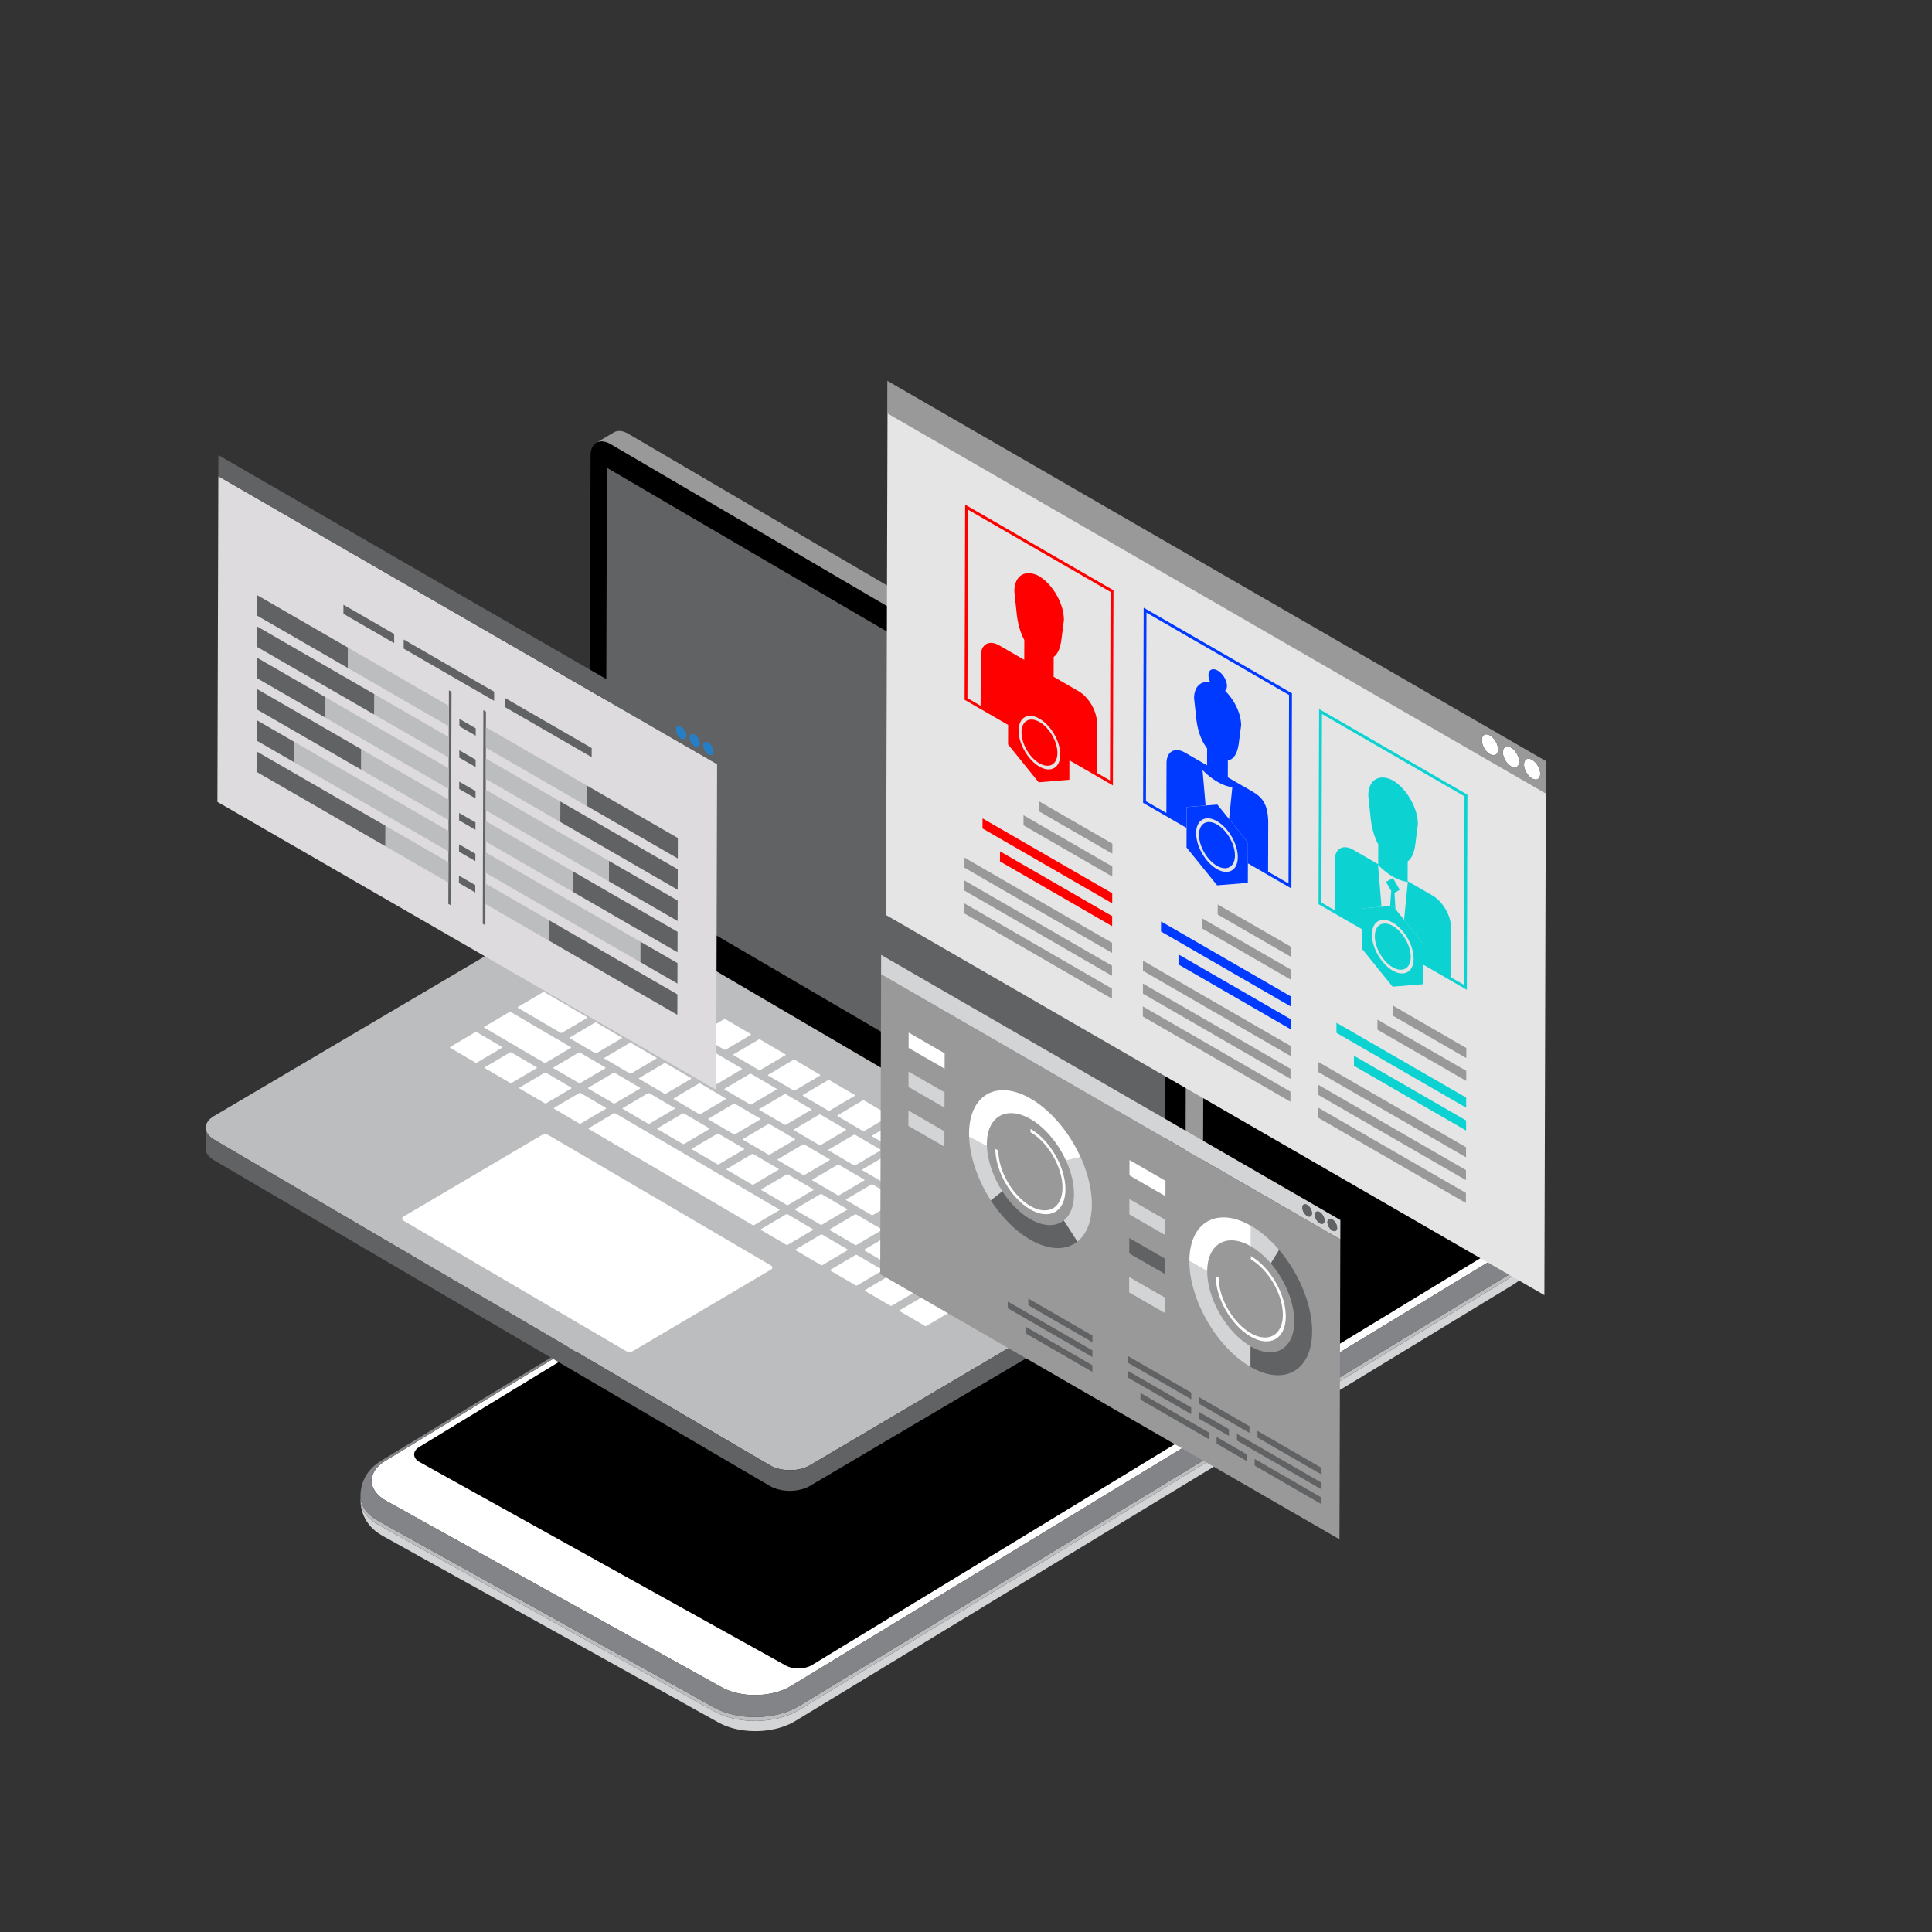 <svg id="_ÎÓÈ_1" data-name="—ÎÓÈ 1" xmlns="http://www.w3.org/2000/svg" viewBox="0 0 3000 3000"><rect x="0" y="0" width="3000" height="3000" fill="#333333" stroke="none"/><defs><style>.cls-1{fill:#d3d4d6;}.cls-2{fill:#bcbdbe;}.cls-3{fill:#fff;}.cls-4{fill:#838487;}.cls-5{fill:#616264;}.cls-6{fill:#999;}.cls-7{fill:#e5e5e5;}.cls-8{fill:#0039FF;}.cls-9{fill:#0CD2D2;}.cls-10{fill:red;}.cls-11{fill:#dddbdd;}.cls-12{fill:#267ec6;}.cls-13{fill:#fc6aff;}</style></defs><title>eProcure</title><path class="cls-1" d="M588.15,2368,1109,2657.44c37,20.56,96.1,19.49,132-2.37L2355,1978c17.86-10.87,26.65-24.83,26.44-38.63a64.39,64.39,0,0,1-1.6,15.28A58.22,58.22,0,0,1,2374,1970a57.56,57.56,0,0,1-5.51,8.37,82.55,82.55,0,0,1-6,6.64,72.47,72.47,0,0,1-13.2,10.06l-891.17,541.71L1235.26,2672.2c-5.6,3.18-7.71,4.38-10.93,5.69a115.94,115.94,0,0,1-17.47,6,136.17,136.17,0,0,1-31.29,4.13c-15.73.31-39-1.82-60.33-13.58q-52.1-28.95-104.16-57.9l-52.08-29Q776.69,2486.31,594.42,2385c-2.72-1.63-6.32-3.91-8.92-5.73a56.79,56.79,0,0,1-5.19-4.24,61,61,0,0,1-20.43-45.13C560.09,2343.85,569.54,2357.7,588.15,2368Z"/><path class="cls-2" d="M559.8,2323.9c.2,14,9.65,27.78,28.25,38.16l520.84,289.41c36.94,20.53,96.09,19.46,132-2.38L2354.9,1972c17.85-10.87,26.63-24.81,26.42-38.63,0,2,.06,4,.1,6,.21,13.8-8.58,27.76-26.44,38.63L1241,2655.07c-36,21.86-95.1,22.93-132,2.37L588.15,2368c-18.61-10.33-28.06-24.18-28.27-38.14Q559.82,2326.89,559.8,2323.9Z"/><path class="cls-3" d="M2340.46,1878.65c30,16.65,30.65,44.63,1.47,62.33L1228,2618.12c-29.17,17.73-77.24,18.61-107.24,1.93Q860.37,2475.36,600,2330.63c-30-16.67-30.66-44.59-1.48-62.31q557-338.61,1114-677.16c29.16-17.73,77.22-18.62,107.2-1.92Z"/><path class="cls-4" d="M559.8,2323.88c.19,14,9.65,27.8,28.25,38.18l520.84,289.41c36.94,20.53,96.09,19.46,132-2.38L2354.9,1972c17.85-10.87,26.63-24.81,26.42-38.63a60.9,60.9,0,0,0-19.27-44.07,81.2,81.2,0,0,0-6.48-5.42c-2.54-1.83-6.09-4-8.77-5.61-15.62-8.69-36.45-20.25-52.08-29l-52.08-28.92-52.09-29L1826,1588.81a109,109,0,0,0-29-10.64,136.37,136.37,0,0,0-31.3-3,137.84,137.84,0,0,0-31.3,4.11,116.88,116.88,0,0,0-17.47,6A94.53,94.53,0,0,0,1706,1591a5.85,5.85,0,0,1,3-.83,5.73,5.73,0,0,0-3,.83l-222.8,135.43-111.4,67.71L592,2268.14a75.54,75.54,0,0,0-14.57,11.4,61.77,61.77,0,0,0-10.2,13.67,58.34,58.34,0,0,0-5.79,15.2,64.85,64.85,0,0,0-1.29,7.59A54.09,54.09,0,0,0,559.8,2323.88Zm38.67-55.56,1114-677.16c29.16-17.73,77.22-18.62,107.2-1.92l520.83,289.41c30,16.65,30.65,44.63,1.47,62.33L1228,2618.12c-29.17,17.73-77.24,18.61-107.24,1.93L600,2330.63C569.93,2314,569.29,2286,598.47,2268.32Z"/><path d="M2304.84,1926c11.4,6.32,11.64,16.93.53,23.68L1260.85,2585.49c-11.08,6.72-29.3,7.06-40.71.73L651.8,2270.39c-11.42-6.37-11.67-16.93-.59-23.69l1044.54-635.82c11.09-6.76,29.32-7.08,40.75-.74Z"/><path class="cls-2" d="M1809.56,1913.2c17.2,10.08,17.29,26.38.19,36.47l-552.21,325.7c-17.07,10.09-44.81,10.05-62,0L332.38,1769.54c-17.19-10.1-17.32-26.37-.24-36.44l552.21-325.74c17.08-10,44.82-10,62,0Z"/><path class="cls-5" d="M1821.72,1936.16a2,2,0,0,1-.12.46,17.47,17.47,0,0,1-2.08,4.11l-.48.76a26.06,26.06,0,0,1-3.5,3.88,28.75,28.75,0,0,1-3,2.26c-1,.68-1.76,1.42-2.81,2l-552.21,325.7a44.9,44.9,0,0,1-6.12,3c-.56.21-1.16.46-1.73.66-1.31.5-2.69.87-4,1.28s-2.91.81-4.43,1.11c-1.76.36-3.54.7-5.35.93-.42.08-.83.12-1.24.19-2.45.27-4.94.35-7.44.4h-1.1a70.45,70.45,0,0,1-7.29-.4c-.35-.07-.73-.07-1.09-.11q-3.6-.47-7-1.26a12.6,12.6,0,0,1-1.28-.32,57,57,0,0,1-6.07-1.86c-.36-.14-.72-.25-1.07-.41a46.56,46.56,0,0,1-6.68-3.17L332.38,1769.54c-8.65-5.08-13-11.72-13-18.35q0,15.94-.08,32c0,6.66,4.31,13.29,13,18.39l863.17,505.81a53.25,53.25,0,0,0,6.34,3.1l.35.09a8.4,8.4,0,0,0,1,.34c1.3.5,2.6,1,4,1.38.68.23,1.47.36,2.21.58l1.19.27c.38.07.82.23,1.18.28,1.43.33,2.89.57,4.34.8.5.06,1,.07,1.54.13a10.48,10.48,0,0,0,1.07.14c.57.07,1.13.16,1.67.22,1.45.1,2.86.16,4.31.22H1226c.38,0,.75,0,1.13,0,.66,0,1.35,0,2,0,1.62-.07,3.26-.17,4.84-.35a5.35,5.35,0,0,0,.56-.07c.39,0,.81-.14,1.22-.2a38,38,0,0,0,3.79-.51c.58-.08,1.08-.29,1.62-.41,1.48-.3,2.9-.67,4.34-1.1.77-.21,1.58-.33,2.35-.58.6-.22,1.2-.46,1.77-.69s1.16-.43,1.7-.64a45,45,0,0,0,6.12-3l552.2-325.7.58-.31c.81-.5,1.39-1.09,2.14-1.61,1.07-.81,2.2-1.56,3.12-2.33a1.07,1.07,0,0,1,.27-.25,25.43,25.43,0,0,0,2.71-3c.2-.21.31-.49.47-.69s.35-.52.5-.76c.28-.43.58-.81.81-1.22v-.39h0v.39a19.71,19.71,0,0,0,1.15-2.53c0-.14.08-.27.13-.39s.08-.33.13-.48a13.34,13.34,0,0,0,.47-1.64v-1.2h0v1.2a18.9,18.9,0,0,0,.29-2.57v-.4q0-16,.11-32A15.29,15.29,0,0,1,1821.72,1936.16Z"/><path class="cls-3" d="M1197,1965l-345-202.21a12.25,12.25,0,0,0-11.15,0L626.79,1889c-3.08,1.8-3.08,4.76,0,6.58l345,202.19a12,12,0,0,0,11.19,0l214-126.18C1200.08,1969.74,1200.08,1966.8,1197,1965Z"/><path class="cls-3" d="M1687.25,1911.3v1l-39.49,23.3-1.73,0L1568,1889.84l-.06-1,39.5-23.28h1.78Zm-199.53-55.47-1.72,0-39.5,23.28v1l39.69,23.3H1488l39.51-23.3-.06-1Zm-157.26,92.75-1.73-.06-39.48,23.34v1l39.72,23.26h1.75l39.51-23.32-.07-1ZM740,1602.55l-1.72,0-39.48,23.29v1l39.74,23.3,1.69,0,39.52-23.3v-1Zm53.79,31.51h-1.7l-39.49,23.32,0,1,39.73,23.28h1.8l39.5-23.28-.09-1Zm53.81,31.56-1.71,0-39.51,23.27v1.06l39.76,23.32,1.73,0,39.47-23.3v-1Zm426.35,64.92-1.72,0-39.53,23.32,0,1,39.71,23.27,1.76,0,39.51-23.27,0-1Zm-255.24-211-1.72,0-39.51,23.3v1l39.76,23.29,1.74,0,39.49-23.32v-1ZM951,1541.28h-1.68l-39.52,23.32,0,1,39.75,23.28h1.77l39.52-23.28-.06-1Zm121.5,9.79h-1.81l-39.48,23.28,0,1,39.79,23.29h1.67l39.48-23.29,0-1Zm-227.31-10.53-1.78,0L804,1563.81v1l66.59,39h1.78l39.46-23.29v-1Zm159.62,32.3h-1.73l-39.49,23.28,0,1,39.76,23.29,1.71,0,39.49-23.27v-1Zm-79,14.93-1.72,0-39.46,23.31,0,1,39.75,23.32h1.75l39.49-23.29v-1Zm-132.92-16.46H791.2l-39.49,23.24v1l93.57,54.81,1.71,0,39.51-23.31v-1Zm265.74,33.08H1057l-39.52,23.29,0,1,39.71,23.28,1.76,0,39.5-23.32,0-1Zm-79,14.93h-1.76l-39.46,23.29v1l39.72,23.28H980l39.45-23.28v-1Zm-79.13,15h-1.77l-39.51,23.28.07,1,39.77,23.27h1.67l39.49-23.25,0-1Zm211.88,1.56-1.7,0-39.52,23.3,0,1,39.75,23.31,1.73,0,39.48-23.32v-1Zm-79,14.94-1.71,0-39.43,23.27-.07,1,39.77,23.32h1.77l39.45-23.24v-1.07Zm-79,15h-1.78l-39.47,23.34,0,1,39.71,23.29h1.74l39.48-23.3v-1Zm211.88,1.57-1.73,0-39.51,23.32,0,1,39.72,23.26h1.77l39.5-23.29-.08-1Zm-79,14.91h-1.8l-39.46,23.33v1L1085.8,1730h1.78l39.47-23.28v-1Zm-79.15,15.08h-1.75l-39.5,23.29v1l39.78,23.32h1.66l39.53-23.32,0-1Zm-106.77-.29-1.74,0-39.46,23.3v1.06l39.67,23.27h1.77l39.51-23.28-.06-1Zm318.65,1.84-1.72,0-39.51,23.28,0,1,39.74,23.31,1.75,0,39.5-23.28,0-1Zm-79,14.92-1.75,0-39.44,23.27,0,1,39.75,23.29,1.74-.06,39.43-23.23.06-1Zm-79.1,15h-1.75l-39.51,23.3,0,1,39.74,23.29,1.72,0,39.51-23.32v-1Zm132.93,16.51-1.78,0-39.42,23.29v1l39.71,23.23h1.75l39.47-23.23v-1Zm-79.13,15H1114l-39.5,23.3.07,1.06,39.74,23.27H1116l39.52-23.27,0-1.06Zm53.87,31.56h-1.81l-39.48,23.32,0,1,39.72,23.26,1.73,0,39.49-23.29v-1Zm-214.48-63.36h-1.71L914,1751.93V1753l255,149.43h1.8l39.47-23.31,0-1Zm267.65,156.86-1.74,0-39.5,23.3v1.06l39.72,23.24h1.79l39.5-23.29-.08-1Zm53.78,31.52-1.73,0-39.49,23.29v1l39.76,23.31h1.78l39.47-23.31,0-1Zm239.72,16.75h-1.76l-39.46,23.28,0,1.07,66.43,38.92h1.76l39.45-23.27,0-1.06Zm-132.1,46.32-1.72-.06L1343,2003.36v1l39.77,23.31,1.69,0,39.51-23.3v-1Zm53.78,31.52h-1.66l-39.51,23.25,0,1,39.75,23.29h1.8l39.5-23.29-.08-1Zm-.78-62.81h-1.8l-39.47,23.3,0,1,93.53,54.82h1.78l39.44-23.27v-1.06Zm25.28-46.55h-1.71l-39.48,23.29,0,1,39.75,23.3h1.78l39.45-23.28v-1Zm-79.1,15.06h-1.75l-39.5,23.29.07,1,39.7,23.29h1.71l39.51-23.3v-1Zm25.34-46.58H1407L1367.51,1894l0,1,39.75,23.33,1.72,0,39.47-23.29v-1Zm-79.16,15h-1.75l-39.51,23.32.08,1,39.74,23.29,1.7,0,39.51-23.29v-1ZM1327.7,1762l-1.74,0-39.5,23.28,0,1,39.74,23.32H1328l39.5-23.32,0-1Zm-79,15h-1.78l-39.43,23.24v1.06l39.76,23.29h1.78l39.42-23.25v-1.08Zm131.36,15.72h-1.69L1338.85,1816v1l39.74,23.29h1.77l39.5-23.3-.08-1Zm-77.56,15.8h-1.74l-39.48,23.29v1l39.75,23.26h1.77l39.48-23.26v-1Zm-79.08,15.06h-1.77l-39.5,23.26,0,1,39.75,23.32,1.75,0,39.49-23.29v-1.07Zm131.48,15.62-1.71,0-39.47,23.27,0,1,39.75,23.28h1.75l39.48-23.26,0-1Zm-79.07,15H1274l-39.49,23.3.07,1,39.71,23.28,1.72,0,39.5-23.3v-1Zm158-30-1.7,0-39.5,23.3v1l39.75,23.3h1.76l39.51-23.3-.07-1Zm67.68-21.84h-1.78l-39.49,23.32,0,1,39.77,23.3h1.66l39.49-23.3.06-1Zm53.83,31.59h-1.79l-39.49,23.28.07,1,39.69,23.28,1.73,0,39.48-23.31v-1Zm-107.65-63.12-1.75,0-39.48,23.3v1l39.77,23.28,1.71.06,39.49-23.31v-1Zm-52.36-30.66h-1.77l-39.49,23.28,0,1,39.75,23.27h1.68l39.49-23.27,0-1Zm-53.77-31.54h-1.8L1300.3,1732l.06,1,39.71,23.28,1.74,0,39.49-23.3v-1Zm-215.31-126.15-1.74,0-39.47,23.29v1l39.76,23.28,1.74.06,39.49-23.32v-1Zm53.83,31.56h-1.77l-39.5,23.29.06,1,39.75,23.3,1.69,0,39.48-23.33.07-1Zm53.79,31.51h-1.72L1192.68,1669v1l39.79,23.29,1.69,0,39.51-23.31v-1Zm53.85,31.55H1286l-39.52,23.29.07,1,39.76,23.29H1288l39.52-23.29,0-1Zm253.75,210.14-1.76,0-39.48,23.3,0,1.06L1540,1935l1.72,0,39.5-23.31v-1Zm53.77,31.5-1.67,0-39.49,23.32,0,1,39.75,23.32h1.76l39.5-23.32-.06-1ZM949.48,1479h-1.75l-39.52,23.29.06,1,55.14,32.34h1.67l39.51-23.29,0-1Zm-52.25,30.81-1.74,0L856,1533v1l39.78,23.32,1.73-.05L937,1534.09v-1Z"/><path d="M1811.42,1195.42c17.18,10,31,34.47,31,54.53l-1.8,648.62c0,20-14,28.1-31.21,18L946.23,1410.77c-17.2-10.06-31.11-34.47-31-54.46L917,707.66c.06-20.06,14-28.14,31.2-18Z"/><path class="cls-6" d="M1838.66,1179.31,975.47,673.5c-8.61-5-16.46-5.53-22.13-2.18q-13.61,8.05-27.24,16.07c5.65-3.33,13.47-2.85,22.12,2.22l863.2,505.81c17.18,10,31,34.47,31,54.53l-1.8,648.62c0,10-3.5,16.93-9.07,20.21,9.1-5.33,18.17-10.73,27.25-16.08,5.6-3.29,9-10.26,9.07-20.17l1.82-648.68C1869.73,1213.82,1855.86,1189.4,1838.66,1179.31Z"/><polygon class="cls-5" points="1809.4 1234.64 1807.65 1857.57 941.82 1351.39 943.56 728.41 1809.4 1234.64"/><path class="cls-5" d="M1808.82,1859.62l-1.76-1-866.4-506.52v-.69l1.73-625,1.75,1L1810.57,1234v.69ZM943,1350.71l863.5,504.82,1.75-620.21L944.72,730.46Z"/><polygon class="cls-7" points="2400.32 1230.46 2398.1 2011.11 1375.88 1420.93 1378.1 640.28 2400.32 1230.46"/><path class="cls-8" d="M1867.29,1195.66a108.14,108.14,0,0,0,23.11,18.28c8.32,4.8,16.15,7.52,23.14,8.43l-5,49.52,29.28,36.26-.09,32.47,67.54,39,.87-303-230.28-133-.87,303,67.56,39,.08-32.47,29.39-2.39Zm-27.21-27c-15.77-9.11-28.64-1.76-28.7,16.35l-.21,77.4-31.73-18.31.83-292.77,221.37,127.81-.84,292.76-31.73-18.31.23-77.4c-.74-32.65-12.71-40.26-28.5-49.38l-34.24-19.76.07-26.29c9.57-1.46,15-11.6,16.95-26.56l3.64-27.84c0-18.13-10.35-39.52-24.94-53.7,1.81-1.54,2.92-4.08,2.93-7.57,0-8.54-6.41-19.21-14.32-23.78s-14.38-1.35-14.4,7.21a25.08,25.08,0,0,0,2.85,10.9c-14.6-2.67-25.12,6.63-25.18,24.75l3.49,32c1.92,17.22,7.21,33.51,16.76,46l-.08,26.28Z"/><path class="cls-9" d="M2048.3,1101l-.86,303,67.52,39,.09-32.46,30.15-2.44-5.42-65.29a105.8,105.8,0,0,0,23.12,18.46c8.29,4.78,16.14,7.45,23.13,8.24l-5.78,58.83,30,37.17-.09,32.46,67.54,39,.87-303Zm3.6,300.48.83-292.78,221.36,127.82-.82,292.76-20.44-11.79.23-77.42c.05-18.12-12.71-40.24-28.48-49.35l-38.82-22.41.08-30.82c6.43-4.45,10.31-14.1,11.95-27l3.89-30.56c.07-24.74-17-54.74-38.36-67.81-21.38-11.59-38.58-1.39-38.65,23.35l3.69,34.94c1.6,14.78,5.38,28.85,11.8,40.73l-.09,30.82-38.83-22.43c-15.8-9.12-28.64-1.77-28.69,16.35l-.22,77.41Z"/><polygon class="cls-9" points="2162.89 1363.34 2173.49 1381.71 2165.36 1386.34 2166.89 1411.74 2162.76 1406.63 2158.58 1406.97 2160.26 1383.4 2152.18 1369.4 2162.89 1363.34"/><path class="cls-3" d="M2379,1208.83c-7-4-12.62-13.81-12.59-21.83s5.7-11.21,12.67-7.19,12.63,13.78,12.6,21.79S2386,1212.85,2379,1208.83Z"/><path class="cls-3" d="M2346.33,1160.91c7,4,12.62,13.77,12.6,21.79s-5.71,11.26-12.68,7.23-12.62-13.81-12.6-21.83S2339.35,1156.89,2346.33,1160.91Z"/><path class="cls-3" d="M2313.6,1142c7,4,12.62,13.76,12.6,21.78s-5.7,11.26-12.69,7.23-12.61-13.8-12.59-21.82S2306.62,1138,2313.6,1142Z"/><polygon class="cls-6" points="2276.27 1852.36 2276.22 1868.01 2047.03 1735.68 2047.08 1720.04 2276.27 1852.36"/><polygon class="cls-6" points="2047.18 1684.56 2276.37 1816.88 2276.32 1832.54 2047.14 1700.2 2047.18 1684.56"/><polygon class="cls-6" points="2047.24 1664.73 2047.28 1649.07 2276.47 1781.4 2276.42 1797.03 2047.24 1664.73"/><polygon class="cls-6" points="2138.91 1598.87 2138.95 1583.24 2276.81 1662.82 2276.76 1678.46 2138.91 1598.87"/><polygon class="cls-6" points="2276.87 1642.98 2163.32 1577.42 2163.36 1561.77 2276.9 1627.34 2276.87 1642.98"/><polygon class="cls-6" points="1866.43 1441.57 1866.49 1425.93 2004.35 1505.52 2004.29 1521.16 1866.43 1441.57"/><polygon class="cls-6" points="1726.86 1464.07 1726.8 1479.71 1497.62 1347.4 1497.66 1331.76 1726.86 1464.07"/><polygon class="cls-6" points="1589.28 1281.55 1589.33 1265.91 1727.19 1345.5 1727.14 1361.15 1589.28 1281.55"/><polygon class="cls-6" points="1726.64 1535.05 1726.61 1550.68 1497.42 1418.37 1497.46 1402.73 1726.64 1535.05"/><polygon class="cls-6" points="1497.57 1367.24 1726.75 1499.56 1726.7 1515.2 1497.52 1382.88 1497.57 1367.24"/><polygon class="cls-6" points="1727.29 1310.02 1727.25 1325.66 1613.7 1260.1 1613.74 1244.46 1727.29 1310.02"/><polygon class="cls-6" points="2004.01 1624.1 2003.96 1639.75 1774.76 1507.41 1774.82 1491.77 2004.01 1624.1"/><polygon class="cls-6" points="2004.4 1485.67 1890.85 1420.12 1890.9 1404.48 2004.44 1470.03 2004.4 1485.67"/><polygon class="cls-6" points="1774.62 1562.74 2003.81 1695.06 2003.76 1710.7 1774.58 1578.39 1774.62 1562.74"/><polygon class="cls-6" points="1774.68 1542.89 1774.72 1527.26 2003.91 1659.59 2003.87 1675.21 1774.68 1542.89"/><path class="cls-10" d="M1614.15,1121.11c15.39,8.88,27.88,30.5,27.82,48.18s-12.61,24.85-28,16-27.86-30.49-27.81-48.18S1598.76,1112.23,1614.15,1121.11Z"/><path class="cls-10" d="M1498.68,783.63l-.85,303,67.55,39-.09,30.28,47.5,58.82,47.69-3.87.07-30.27,67.56,39,.86-303Zm83,350.87c0-20.5,14.62-28.8,32.45-18.5s32.34,35.38,32.27,55.88-14.65,28.81-32.48,18.51S1581.65,1155,1581.72,1134.5Zm-79.44-50.4.83-292.76,221.37,127.8-.83,292.76-20.44-11.79.23-77.41c0-18.12-12.7-40.24-28.48-49.34l-38.83-22.42.09-30.82c6.44-4.45,10.32-14.1,12-27l3.88-30.56c.06-24.74-17-54.74-38.36-67.81-21.37-11.59-38.57-1.39-38.65,23.35l3.69,34.94c1.59,14.78,5.37,28.85,11.8,40.73l-.09,30.81-38.83-22.42c-15.79-9.12-28.65-1.77-28.68,16.35l-.23,77.41Z"/><path class="cls-8" d="M1889.59,1344.38c-15.39-8.88-27.87-30.49-27.82-48.18s12.61-24.85,28-16,27.9,30.52,27.86,48.2S1905,1353.27,1889.59,1344.38Z"/><path class="cls-8" d="M1937.63,1370.88l.09-30.26.09-32.47-29.28-36.26-18.23-22.57L1872,1250.8l-29.39,2.39-.08,32.47-.1,30.27,47.5,58.83ZM1922.06,1331c0,20.49-14.6,28.83-32.48,18.51s-32.3-35.4-32.25-55.89,14.63-28.8,32.46-18.49S1922.12,1310.52,1922.06,1331Z"/><path class="cls-9" d="M2210.09,1528.2l.09-30.28.09-32.46-30-37.17-13.36-16.55-4.13-5.11-4.18.34-13.38,1.08-30.15,2.44L2115,1443l-.09,30.27,47.54,58.84Zm-15-39.57c-.06,20.48-14.63,28.82-32.47,18.52s-32.33-35.41-32.27-55.91,14.62-28.79,32.49-18.47S2195.13,1468.13,2195.07,1488.63Z"/><path class="cls-9" d="M2162.62,1502c-15.4-8.88-27.87-30.48-27.82-48.17s12.6-24.85,28-16,27.87,30.5,27.82,48.19S2178,1510.9,2162.62,1502Z"/><path class="cls-6" d="M1377.85,591.36l-.14,50.43L2399.94,1232l.14-50.45ZM2366.38,1187c0-8,5.7-11.21,12.67-7.19s12.63,13.76,12.6,21.79-5.7,11.25-12.68,7.22S2366.35,1195,2366.38,1187Zm-32.73-18.9c0-8,5.71-11.21,12.68-7.19s12.62,13.77,12.6,21.79-5.71,11.26-12.68,7.23S2333.63,1176.12,2333.65,1168.1Zm-32.73-18.9c0-8,5.7-11.21,12.68-7.19s12.62,13.77,12.6,21.79-5.7,11.26-12.69,7.23S2300.9,1157.23,2300.92,1149.2Z"/><polygon class="cls-9" points="2276.54 1755.47 2102.38 1654.93 2102.43 1639.33 2276.58 1739.87 2276.54 1755.47"/><polygon class="cls-9" points="2276.64 1720.02 2075.24 1603.74 2075.28 1588.12 2276.69 1704.38 2276.64 1720.02"/><polygon class="cls-10" points="1726.97 1422.55 1726.92 1438.16 1552.76 1337.6 1552.82 1322 1726.97 1422.55"/><polygon class="cls-10" points="1727.07 1387.07 1727.03 1402.7 1525.65 1286.44 1525.69 1270.8 1727.07 1387.07"/><polygon class="cls-8" points="2004.08 1598.17 1829.93 1497.63 1829.97 1482.02 2004.13 1582.57 2004.08 1598.17"/><polygon class="cls-8" points="2004.18 1562.72 1802.81 1446.46 1802.85 1430.82 2004.22 1547.07 2004.18 1562.72"/><polygon class="cls-11" points="339.03 739.44 1113.52 1186.59 1112.09 1692.32 337.6 1245.17 339.03 739.44"/><polygon class="cls-5" points="713.35 1116.3 738.71 1130.93 738.67 1142.4 713.33 1127.77 713.35 1116.3"/><polygon class="cls-5" points="712.94 1262.36 738.29 1276.99 738.26 1288.5 712.91 1273.86 712.94 1262.36"/><polygon class="cls-5" points="712.8 1311.07 738.15 1325.71 738.12 1337.17 712.77 1322.53 712.8 1311.07"/><polygon class="cls-5" points="738.02 1374.38 737.98 1385.88 712.63 1371.23 712.67 1359.74 738.02 1374.38"/><polygon class="cls-5" points="398.45 1166.79 598.59 1282.34 598.5 1314.07 398.35 1198.51 398.45 1166.79"/><polygon class="cls-12" points="598.5 1314.07 598.5 1314.07 696.22 1370.48 598.5 1314.07"/><polygon class="cls-12" points="560.96 1195.17 696.49 1273.42 560.96 1195.17 560.96 1195.17"/><polygon class="cls-5" points="398.73 1069.69 561.05 1163.41 560.96 1195.17 398.63 1101.45 398.73 1069.69"/><polygon class="cls-12" points="505.51 1114.53 696.63 1224.88 505.51 1114.53 505.51 1114.53"/><polygon class="cls-5" points="398.87 1021.15 505.6 1082.78 505.51 1114.53 398.77 1052.9 398.87 1021.15"/><polygon class="cls-5" points="399 972.6 581.36 1077.88 581.27 1109.64 696.77 1176.32 398.91 1004.36 399 972.6"/><polygon class="cls-5" points="533.26 953.12 533.3 939 612.08 984.49 612.04 998.61 533.26 953.12"/><polygon class="cls-5" points="399.14 924.06 540.35 1005.59 540.26 1037.34 696.91 1127.78 399.05 955.81 399.14 924.06"/><polygon class="cls-5" points="713.22 1164.97 738.57 1179.61 738.53 1191.07 713.19 1176.44 713.22 1164.97"/><polygon class="cls-5" points="754.58 1105.07 754.51 1129.23 754.42 1160.99 754.38 1177.77 754.28 1209.53 754.23 1226.32 754.14 1258.08 754.09 1274.87 754 1306.62 753.96 1323.51 753.87 1355.23 753.82 1371.96 753.73 1403.68 753.64 1436.74 749.62 1434.43 750.56 1102.75 754.58 1105.07"/><polygon class="cls-5" points="767.27 1088.23 626.82 1007.14 626.87 993.02 767.31 1074.11 767.27 1088.23"/><polygon class="cls-5" points="851.74 1428.48 1051.88 1544.04 1051.78 1575.77 753.73 1403.68 851.65 1460.21 851.74 1428.48"/><polygon class="cls-5" points="994.1 1493.81 994.19 1462.12 1052.01 1495.5 1051.92 1527.26 873.04 1423.97 994.1 1493.81"/><polygon class="cls-5" points="1052.56 1301.3 1052.47 1333.07 911.25 1251.53 911.35 1219.77 1052.56 1301.3"/><polygon class="cls-12" points="911.25 1251.54 754.42 1160.99 911.25 1251.53 911.25 1251.54"/><polygon class="cls-12" points="889.73 1384.99 754 1306.62 889.73 1384.99 889.73 1384.99"/><polygon class="cls-5" points="1052.15 1446.94 1052.06 1478.71 889.73 1384.99 889.83 1353.23 1052.15 1446.94"/><polygon class="cls-5" points="1052.29 1398.4 1052.2 1430.16 945.46 1368.53 945.54 1336.77 1052.29 1398.4"/><polygon class="cls-12" points="945.46 1368.54 754.14 1258.08 945.46 1368.53 945.46 1368.54"/><polygon class="cls-5" points="870.09 1244.58 1052.43 1349.85 1052.33 1381.62 754.28 1209.53 870 1276.34 870.09 1244.58"/><polygon class="cls-5" points="398.5 1150 398.59 1118.24 456.4 1151.63 456.32 1183.31 577.38 1253.28 398.5 1150"/><polygon class="cls-5" points="696.35 1322.04 696.45 1290.21 696.49 1273.42 696.58 1241.67 696.63 1224.88 696.73 1193.11 696.77 1176.32 696.86 1144.57 696.91 1127.78 696.99 1096.03 697.07 1071.86 701.08 1074.18 700.14 1405.85 696.13 1403.54 696.22 1370.48 696.3 1338.75 696.35 1322.04"/><path class="cls-12" d="M1057.58,1128.31c4.53,2.61,8.18,8.92,8.17,14.11s-3.7,7.3-8.22,4.68-8.16-8.93-8.14-14.12S1053.06,1125.69,1057.58,1128.31Z"/><path class="cls-12" d="M1100,1152.8c4.52,2.6,8.16,8.9,8.14,14.1s-3.68,7.31-8.2,4.7-8.18-9-8.16-14.15S1095.48,1150.18,1100,1152.8Z"/><path class="cls-12" d="M1078.8,1140.56c4.53,2.61,8.16,8.9,8.15,14.1s-3.68,7.31-8.2,4.7-8.18-8.95-8.17-14.15S1074.26,1137.93,1078.8,1140.56Z"/><polygon class="cls-5" points="918.74 1175.68 783.86 1097.82 783.9 1083.69 918.79 1161.56 918.74 1175.68"/><polygon class="cls-5" points="713.08 1213.69 738.43 1228.32 738.39 1239.78 713.05 1225.15 713.08 1213.69"/><polygon class="cls-2" points="696.3 1338.75 696.22 1370.48 598.5 1314.07 598.59 1282.34 696.3 1338.75"/><polygon class="cls-2" points="516.95 1186.57 696.45 1290.31 696.35 1322.04 577.39 1253.29 456.32 1183.31 456.4 1151.59 516.95 1186.57"/><polygon class="cls-2" points="561.05 1163.41 696.58 1241.67 696.49 1273.42 560.96 1195.17 561.05 1163.41"/><polygon class="cls-2" points="581.36 1077.88 696.86 1144.57 696.77 1176.32 581.27 1109.64 581.36 1077.88"/><polygon class="cls-2" points="540.35 1005.59 696.99 1096.03 696.91 1127.78 540.26 1037.34 540.35 1005.59"/><polygon class="cls-2" points="754 1306.62 754.09 1274.87 889.83 1353.23 889.73 1384.99 754 1306.62"/><polygon class="cls-2" points="505.6 1082.78 696.73 1193.11 696.63 1224.88 505.51 1114.53 505.6 1082.78"/><polygon class="cls-2" points="753.96 1323.51 933.65 1427.16 994.19 1462.12 994.1 1493.81 873.04 1423.97 753.87 1355.23 753.96 1323.51"/><polygon class="cls-2" points="754.28 1209.53 754.38 1177.77 870.09 1244.58 870 1276.34 754.28 1209.53"/><polygon class="cls-2" points="945.46 1368.54 754.14 1258.08 754.23 1226.32 945.54 1336.77 945.46 1368.54"/><polygon class="cls-2" points="911.35 1219.77 911.25 1251.54 754.42 1160.99 754.51 1129.23 911.35 1219.77"/><polygon class="cls-2" points="851.74 1428.48 851.65 1460.21 753.73 1403.68 753.82 1371.96 851.74 1428.48"/><path class="cls-5" d="M339.12,706.74l-.09,32.7,774.49,447.15.09-32.7Zm752.66,450.71c0-5.19,3.7-7.27,8.22-4.65s8.16,8.9,8.14,14.1-3.68,7.31-8.2,4.7S1091.76,1162.64,1091.78,1157.45Zm-21.2-12.24c0-5.19,3.68-7.28,8.22-4.65s8.16,8.9,8.14,14.1-3.67,7.31-8.19,4.7S1070.57,1150.41,1070.58,1145.21ZM1049.39,1133c0-5.2,3.67-7.29,8.19-4.67s8.18,8.91,8.17,14.11-3.7,7.3-8.22,4.68S1049.37,1138.17,1049.39,1133Z"/><polygon class="cls-6" points="2081.24 1924.54 2081.33 1894.43 2079.92 2390.2 1366.81 1978.49 1368.13 1512.82 2081.24 1924.54"/><path class="cls-1" d="M1941.93,2090.61l-.1,31.84c-52.52-30.34-95.14-104.15-95-164.56l27.69,16C1874.43,2016.72,1904.66,2069.1,1941.93,2090.61Z"/><path class="cls-13" d="M1998.6,2002.51c.44,1,.86,2.08,1.28,3.11C1999.46,2004.59,1999,2003.55,1998.6,2002.51Z"/><path class="cls-13" d="M2004.4,2018.33c.72,2.34,1.39,4.69,2,7C2005.79,2023,2005.11,2020.68,2004.4,2018.33Z"/><path class="cls-13" d="M2002,2011.09c.54,1.5,1.07,3,1.56,4.51C2003.05,2014.09,2002.52,2012.59,2002,2011.09Z"/><path class="cls-13" d="M2003.54,2015.6c.29.9.58,1.81.86,2.73C2004.12,2017.41,2003.84,2016.5,2003.54,2015.6Z"/><path class="cls-13" d="M1996.65,1998.2q1,2.15,1.95,4.31Q1997.66,2000.35,1996.65,1998.2Z"/><path class="cls-13" d="M1990.67,1986.62c.25.43.49.89.74,1.35C1991.16,1987.51,1990.92,1987.05,1990.67,1986.62Z"/><path class="cls-13" d="M1980.42,1970.78c.71,1,1.4,1.94,2.09,2.94C1981.82,1972.73,1981.13,1971.75,1980.42,1970.78Z"/><path class="cls-13" d="M1995.74,1996.31c.3.62.62,1.25.91,1.89C1996.36,1997.56,1996,1996.93,1995.74,1996.31Z"/><path class="cls-13" d="M1974,1962.6c1.39,1.65,2.73,3.34,4.06,5.07Q1976.1,1965.08,1974,1962.6Z"/><path class="cls-13" d="M1986.87,1980.3c.39.62.78,1.22,1.16,1.84Z"/><path class="cls-13" d="M2005.7,2022.7c.22.85.43,1.68.64,2.53C2006.13,2024.38,2005.92,2023.55,2005.7,2022.7Z"/><path class="cls-13" d="M2006.34,2025.23c.24,1,.48,2,.71,3C2006.82,2027.25,2006.58,2026.23,2006.34,2025.23Z"/><path class="cls-13" d="M2007.05,2028.25c.19.86.36,1.72.53,2.57C2007.41,2030,2007.24,2029.11,2007.05,2028.25Z"/><path class="cls-13" d="M2007.58,2030.82c.2,1,.39,2,.56,3C2008,2032.79,2007.78,2031.81,2007.58,2030.82Z"/><path class="cls-13" d="M2004.79,2019.51c.31,1.08.62,2.14.91,3.19C2005.41,2021.65,2005.1,2020.59,2004.79,2019.51Z"/><path class="cls-13" d="M2004.09,2017.13c.25.79.47,1.59.7,2.38C2004.56,2018.72,2004.34,2017.92,2004.09,2017.13Z"/><path class="cls-13" d="M2002.23,2011.56c.21.6.4,1.22.61,1.84C2002.63,2012.78,2002.44,2012.16,2002.23,2011.56Z"/><path class="cls-13" d="M2008.14,2033.77c.15.87.28,1.71.42,2.56C2008.42,2035.48,2008.29,2034.64,2008.14,2033.77Z"/><path class="cls-13" d="M2002.84,2013.4c.43,1.23.86,2.48,1.25,3.73C2003.7,2015.88,2003.27,2014.63,2002.84,2013.4Z"/><path class="cls-13" d="M1987.93,1981.9c-.63-1-1.27-2-1.93-3.05C1986.66,1979.86,1987.3,1980.87,1987.93,1981.9Z"/><path class="cls-13" d="M1987.93,1981.9c.42.68.84,1.36,1.25,2,.12.22.26.45.39.68.51.86,1,1.73,1.49,2.6-.4-.72-.82-1.44-1.24-2.15.3.51.56,1,.85,1.54-.86-1.51-1.73-3-2.64-4.48.33.54.69,1.07,1,1.61C1988.67,1983.13,1988.31,1982.52,1987.93,1981.9Z"/><path class="cls-13" d="M1992.36,1989.57c.44.84.88,1.66,1.32,2.49.11.22.23.43.34.68.4.76.8,1.52,1.17,2.3-.37-.77-.76-1.51-1.15-2.28.59,1.17,1.13,2.36,1.7,3.55q-2-4.23-4.33-8.34c.69,1.23,1.39,2.45,2,3.71C1993.1,1991,1992.74,1990.27,1992.36,1989.57Z"/><path class="cls-13" d="M2000.15,2006.1c.34.83.65,1.67,1,2.5l.12.3c.33.89.68,1.77,1,2.66-.31-.84-.64-1.68-1-2.53.26.68.46,1.36.71,2.06-.66-1.82-1.37-3.65-2.1-5.47.39,1,.81,1.9,1.17,2.85C2000.75,2007.68,2000.47,2006.89,2000.15,2006.1Z"/><path class="cls-13" d="M1978.53,1968.22c-.41-.54-.81-1.09-1.22-1.62C1977.72,1967.13,1978.12,1967.68,1978.53,1968.22Z"/><path class="cls-13" d="M2009.62,2046.29c0,.1,0,.2,0,.3C2009.63,2046.49,2009.62,2046.39,2009.62,2046.29Z"/><path class="cls-1" d="M1942.61,1903.5l-.24,31.74,1,.57.41.26c.17.09.33.2.49.29l.64.39a110.35,110.35,0,0,1,13.47,10c.72.61,1.45,1.25,2.15,1.88,1.6,1.44,3.18,2.94,4.76,4.5l1.38,1.37c-.27-.25-.51-.54-.77-.79.47.47.94,1,1.4,1.44-.2-.22-.43-.43-.63-.65l1.24,1.33c1.47,1.54,2.93,3.13,4.35,4.76l1.77,2c-.22-.27-.43-.55-.64-.8l12.8-21a195.84,195.84,0,0,0-19.73-20.11,159.29,159.29,0,0,0-19-14.34l-1-.58-.52-.33c-.25-.16-.5-.32-.75-.46s-.47-.29-.71-.42l-.62-.39Zm16.68,44h0Z"/><path class="cls-13" d="M1982.45,1973.58c.64.9,1.28,1.81,1.9,2.73l.34.51c.44.67.88,1.36,1.31,2-.37-.59-.76-1.19-1.15-1.77.7,1.06,1.35,2.16,2,3.22-1.4-2.23-2.86-4.43-4.36-6.58.47.67,1,1.31,1.42,2Z"/><path class="cls-13" d="M1982.45,1973.58c-.47-.68-.93-1.36-1.41-2C1981.52,1972.22,1982,1972.9,1982.45,1973.58Z"/><path class="cls-13" d="M1978.53,1968.22l0,0c.36.46.72.91,1.06,1.38.48.63,1,1.28,1.43,1.92-.39-.52-.79-1-1.17-1.57.18.26.36.53.55.79-.77-1.06-1.55-2.09-2.34-3.11l.47.57Z"/><path class="cls-13" d="M1977.31,1966.6q-1.92-2.44-3.93-4.8Q1975.39,1964.15,1977.31,1966.6Z"/><path class="cls-13" d="M2009,2039.27c-.13-1-.25-2-.4-2.94C2008.71,2037.32,2008.83,2038.3,2009,2039.27Z"/><path class="cls-13" d="M2009.24,2041.76c-.08-.83-.18-1.66-.28-2.49C2009.06,2040.1,2009.16,2040.93,2009.24,2041.76Z"/><path class="cls-13" d="M2009.57,2045.5c0,.21,0,.41,0,.62s0,.11,0,.17c-.08-1.5-.22-3-.38-4.53,0,.32.09.66.12,1C2009.45,2043.79,2009.52,2044.65,2009.57,2045.5Z"/><path class="cls-13" d="M2009.68,2047.48c0,.14,0,.29,0,.43,0,.39,0,.79,0,1.18,0,.12,0,.24,0,.36,0,.32,0,.62,0,.91v.38c0,.4,0,.81,0,1.23,0-1.78,0-3.57-.14-5.38,0,0,0,.07,0,.1Z"/><path class="cls-13" d="M1992.36,1989.57c-.42-.78-.86-1.57-1.3-2.34C1991.5,1988,1991.94,1988.79,1992.36,1989.57Z"/><path class="cls-13" d="M2000.15,2006.1c-.26-.66-.56-1.33-.84-2C1999.59,2004.77,1999.89,2005.44,2000.15,2006.1Z"/><path class="cls-13" d="M1999.31,2004.12c-.49-1.19-1-2.38-1.52-3.57C1998.32,2001.74,1998.82,2002.93,1999.31,2004.12Z"/><path class="cls-13" d="M1997.79,2000.55c-.34-.76-.71-1.53-1.06-2.29C1997.08,1999,1997.45,1999.79,1997.79,2000.55Z"/><path class="cls-13" d="M1996.73,1998.26c-.51-1.08-1-2.14-1.54-3.22C1995.72,1996.12,1996.22,1997.18,1996.73,1998.26Z"/><path class="cls-13" d="M1576.46,1874.82l-.22-.24.75.73Z"/><path class="cls-13" d="M1576,1874.31l.27.26h0l-.33-.33Z"/><path class="cls-13" d="M1647.14,1898.26c-13,7.09-30.15,4.7-47.36-5.23a100.55,100.55,0,0,1-8.79-5.74,100.27,100.27,0,0,0,8.78,5.73C1617,1903,1634.13,1905.35,1647.14,1898.26Z"/><path class="cls-13" d="M1663.19,1879.2a54.09,54.09,0,0,0,2.46-7.57A52.81,52.81,0,0,1,1663.19,1879.2Z"/><path class="cls-13" d="M1665.77,1871.2a76.74,76.74,0,0,0,1.79-19.64A75.69,75.69,0,0,1,1665.77,1871.2Z"/><path class="cls-13" d="M1667.54,1849.74c0,.23,0,.47,0,.71s0,.25,0,.38,0,.48,0,.73c0-.74,0-1.51-.07-2.27C1667.5,1849.44,1667.52,1849.59,1667.54,1849.74Z"/><path class="cls-13" d="M1664.81,1830.18c.74,3.28,1.31,6.5,1.77,9.66C1666.12,1836.68,1665.56,1833.49,1664.81,1830.18Z"/><path class="cls-1" d="M1653.46,1893.77a35.77,35.77,0,0,0,5.39-6.26,44.29,44.29,0,0,0,3.72-6.79,45.12,45.12,0,0,1-3.71,6.79c9.07-13.16,11.31-33.77,6-57.33-.06-.27-.12-.57-.2-.86,0-.14-.06-.29-.1-.44q-.88-3.72-2-7.5a152.93,152.93,0,0,0-7.21-19.27l22.57-5.47c1.66,3.66,3.22,7.36,4.67,11h0c0,.08.06.18.1.27s.14.36.22.55c.42,1.1.83,2.2,1.31,3.51.4,1.06.78,2.15,1.23,3.43.17.52.35,1,.54,1.6,1.54,4.56,2.89,9.11,4,13.58,10.52,40.45,5.57,75.46-13.26,93.95-.24.24-.48.47-.73.69s-.44.42-.8.75l-.73.65a4,4,0,0,0-.37.31l-.58.48-.58.47-21.16-32.72c.27-.22.55-.44.93-.77Z"/><path class="cls-1" d="M1556.46,1849.89,1538.61,1864c-19.78-30.55-32-65.34-33.66-96-.06-1-.1-2-.13-2.94l27.67,14.59C1533.22,1801.92,1542,1827.52,1556.46,1849.89Z"/><polygon class="cls-1" points="1753.72 1861.88 1809.59 1894.12 1809.53 1917.97 1753.66 1885.71 1753.72 1861.88"/><polygon class="cls-1" points="1809.24 2015.19 1809.18 2039.06 1753.32 2006.81 1753.38 1982.94 1809.24 2015.19"/><polygon class="cls-1" points="1410.79 1663.89 1466.69 1696.16 1466.62 1719.99 1410.72 1687.72 1410.79 1663.89"/><polygon class="cls-1" points="1466.52 1756.68 1466.44 1780.51 1410.55 1748.25 1410.62 1724.41 1466.52 1756.68"/><path class="cls-5" d="M2068.79,1893.41a16.61,16.61,0,0,1,7.53,13c0,4.77-3.43,6.71-7.57,4.31a16.62,16.62,0,0,1-7.53-13C2061.24,1893,2064.64,1891,2068.79,1893.41Z"/><path class="cls-5" d="M2041.69,1886.46c0-4.78,3.43-6.72,7.57-4.33s7.54,8.26,7.52,13-3.41,6.72-7.57,4.32A16.65,16.65,0,0,1,2041.69,1886.46Z"/><path class="cls-5" d="M2029.73,1870.86a16.57,16.57,0,0,1,7.53,13c0,4.79-3.39,6.74-7.58,4.33a16.63,16.63,0,0,1-7.49-13C2022.2,1870.42,2025.59,1868.46,2029.73,1870.86Z"/><polygon class="cls-5" points="2052 2325.31 2051.97 2335.68 1948.2 2275.76 1948.23 2265.4 2052 2325.31"/><polygon class="cls-5" points="1935.8 2258.23 1935.77 2268.58 1889.11 2241.65 1889.14 2231.28 1935.8 2258.23"/><polygon class="cls-5" points="1920.71 2226.47 2052.07 2302.29 2052.04 2312.69 1920.68 2236.84 1920.71 2226.47"/><polygon class="cls-5" points="1952.6 2221.81 2052.13 2279.28 2052.11 2289.66 1952.58 2232.2 1952.6 2221.81"/><polygon class="cls-5" points="1877.24 2224.42 1877.22 2234.79 1770.91 2173.41 1770.93 2163.04 1877.24 2224.42"/><polygon class="cls-5" points="1849.73 2185.48 1849.7 2195.86 1751.9 2139.4 1751.92 2129 1849.73 2185.48"/><polygon class="cls-5" points="1849.77 2172.84 1751.96 2116.37 1751.99 2105.99 1849.8 2162.45 1849.77 2172.84"/><polygon class="cls-5" points="1861.66 2179.7 1861.7 2169.31 1940.17 2214.62 1940.14 2225.02 1861.66 2179.7"/><polygon class="cls-5" points="1861.59 2202.74 1861.63 2192.35 1908.28 2219.28 1908.26 2229.68 1861.59 2202.74"/><polygon class="cls-5" points="1564.9 2021.02 1696.28 2096.87 1696.25 2107.27 1564.87 2031.41 1564.9 2021.02"/><polygon class="cls-5" points="1696.21 2119.91 1696.18 2130.26 1592.38 2070.33 1592.41 2059.97 1696.21 2119.91"/><polygon class="cls-5" points="1596.78 2016.37 1696.34 2073.85 1696.31 2084.24 1596.75 2026.76 1596.78 2016.37"/><path class="cls-3" d="M1942,2075.46c-30-17.33-54.32-59.47-54.22-94l4.61,2.66c-.09,31.56,22.19,70.14,49.63,86s49.9,3.09,50-28.47-22.21-70.17-49.66-86v-5.28c30,17.33,54.35,59.48,54.25,94S1972,2092.78,1942,2075.46Z"/><path class="cls-3" d="M1942.46,1903.42l-.09,31.82c-37.27-21.52-67.69-4.18-67.82,38.65l-27.69-16C1847,1897.5,1889.92,1873.09,1942.46,1903.42Z"/><path class="cls-12" d="M1558,1852.17l-.7-1.05-.81-1.23c.71,1.12,1.45,2.21,2.19,3.29,0-.07-.09-.12-.13-.19Z"/><path class="cls-12" d="M1615.24,1932.45a114,114,0,0,1-15.6-7.5,141.14,141.14,0,0,1-15.61-10.49,175,175,0,0,1-15.35-13.29,171.23,171.23,0,0,0,15.57,13.42,142.68,142.68,0,0,0,15.36,10.27,115.82,115.82,0,0,0,15.27,7.39c14.3,5.59,28.13,7.23,40.29,4.3C1643.32,1939.42,1629.68,1938,1615.24,1932.45Z"/><path class="cls-3" d="M1600.2,1758.15l0-5.29c30,17.32,54.34,59.47,54.24,94s-24.59,48.46-54.6,31.12-54.35-59.48-54.25-94l4.63,2.68c-.08,31.56,22.19,70.15,49.63,86s49.9,3.09,50-28.48S1627.67,1774,1600.2,1758.15Z"/><path class="cls-12" d="M1664.59,1829.21a.75.75,0,0,0,0,.11c.08.29.14.59.2.86s.15.75.23,1.12l.24,1.24c-.34-1.72-.74-3.43-1.17-5.16.12.5.28,1,.4,1.5C1664.54,1829,1664.56,1829.11,1664.59,1829.21Z"/><path class="cls-12" d="M1663.15,1823.79c.33,1.2.67,2.4,1,3.59C1663.82,1826.19,1663.49,1825,1663.15,1823.79Z"/><path class="cls-12" d="M1662.26,1820.65c.08.23.16.48.23.73.25.8.42,1.6.66,2.41C1662.86,1822.74,1662.58,1821.7,1662.26,1820.65Z"/><path class="cls-12" d="M1504.82,1765.08h0c0,1,0,1.94.1,2.94C1504.89,1767,1504.85,1766.05,1504.82,1765.08Z"/><path class="cls-12" d="M1506.17,1780.4c3.12,22.37,11.33,46.26,23.56,68.7C1517.42,1826.6,1509.28,1802.93,1506.17,1780.4Z"/><path class="cls-12" d="M1505,1768.05c0,.8.1,1.61.15,2.44,0-.09,0-.16,0-.25C1505,1769.5,1505,1768.77,1505,1768.05Z"/><path class="cls-12" d="M1656.89,1805.94c.22.5.44,1,.64,1.51C1657.34,1807,1657.11,1806.44,1656.89,1805.94Z"/><path class="cls-12" d="M1657.53,1807.45c1.11,2.7,2.16,5.4,3.09,8.12C1659.69,1812.87,1658.65,1810.15,1657.53,1807.45Z"/><path class="cls-3" d="M1527.19,1702.92c18.23-14.41,44.93-13.31,73.22,3,22.29,12.86,44,34.48,61.07,60.86a231,231,0,0,1,16.37,29.84l-22.57,5.47c.57,1.28,1.08,2.55,1.61,3.83a163.16,163.16,0,0,0-13.25-25c-12.12-18.71-27.5-34-43.32-43.15-20.1-11.6-39-12.39-52-2.16-11,8.69-16.53,24.25-15.86,44.08l-27.64-14.6C1503.9,1737.12,1511.73,1715.14,1527.19,1702.92Z"/><path class="cls-12" d="M1673.62,1927.35l.18-.13c-.06,0-.12.08-.17.13Z"/><polygon class="cls-3" points="1753.89 1801.32 1809.76 1833.57 1809.7 1857.43 1753.82 1825.18 1753.89 1801.32"/><polygon class="cls-3" points="1466.86 1635.6 1466.79 1659.46 1410.89 1627.19 1410.96 1603.33 1466.86 1635.6"/><path class="cls-1" d="M1368.23,1482.73l-.1,30.09,713.12,411.72.08-30.11Zm693,415c0-4.78,3.42-6.73,7.57-4.32a16.61,16.61,0,0,1,7.53,13c0,4.77-3.43,6.7-7.57,4.31S2061.21,1902.5,2061.22,1897.73Zm-19.53-11.28c0-4.77,3.43-6.71,7.58-4.32s7.53,8.26,7.52,13-3.41,6.72-7.58,4.31A16.62,16.62,0,0,1,2041.69,1886.45Zm-19.49-11.26c0-4.77,3.4-6.73,7.53-4.33a16.55,16.55,0,0,1,7.53,13c0,4.79-3.38,6.74-7.57,4.31A16.51,16.51,0,0,1,2022.2,1875.19Z"/><path class="cls-5" d="M2009.78,2052c.08-29.18-13.86-63.73-36.4-90.17l12.8-21c29.94,35.16,49.11,80.43,51.12,120,0,.91.09,1.81.12,2.94,0,.88,0,1.74,0,2.89v1.27c-.17,60.41-43.07,84.86-95.64,54.51l.1-31.84C1979.24,2112.15,2009.66,2094.8,2009.78,2052Z"/><path class="cls-5" d="M1557.27,1851.12l.7,1.05.55.82c12.2,18,26.75,31.66,41.26,40,17.21,9.93,34.35,12.32,47.36,5.23a32.63,32.63,0,0,0,4.62-3l21.16,32.72c-18.9,15-46,12.64-73.25-3.1-21.62-12.48-43.3-33.39-61.06-60.82l17.85-14.12Z"/><polygon class="cls-5" points="1809.42 1954.66 1809.36 1978.49 1753.48 1946.24 1753.55 1922.4 1809.42 1954.66"/></svg>